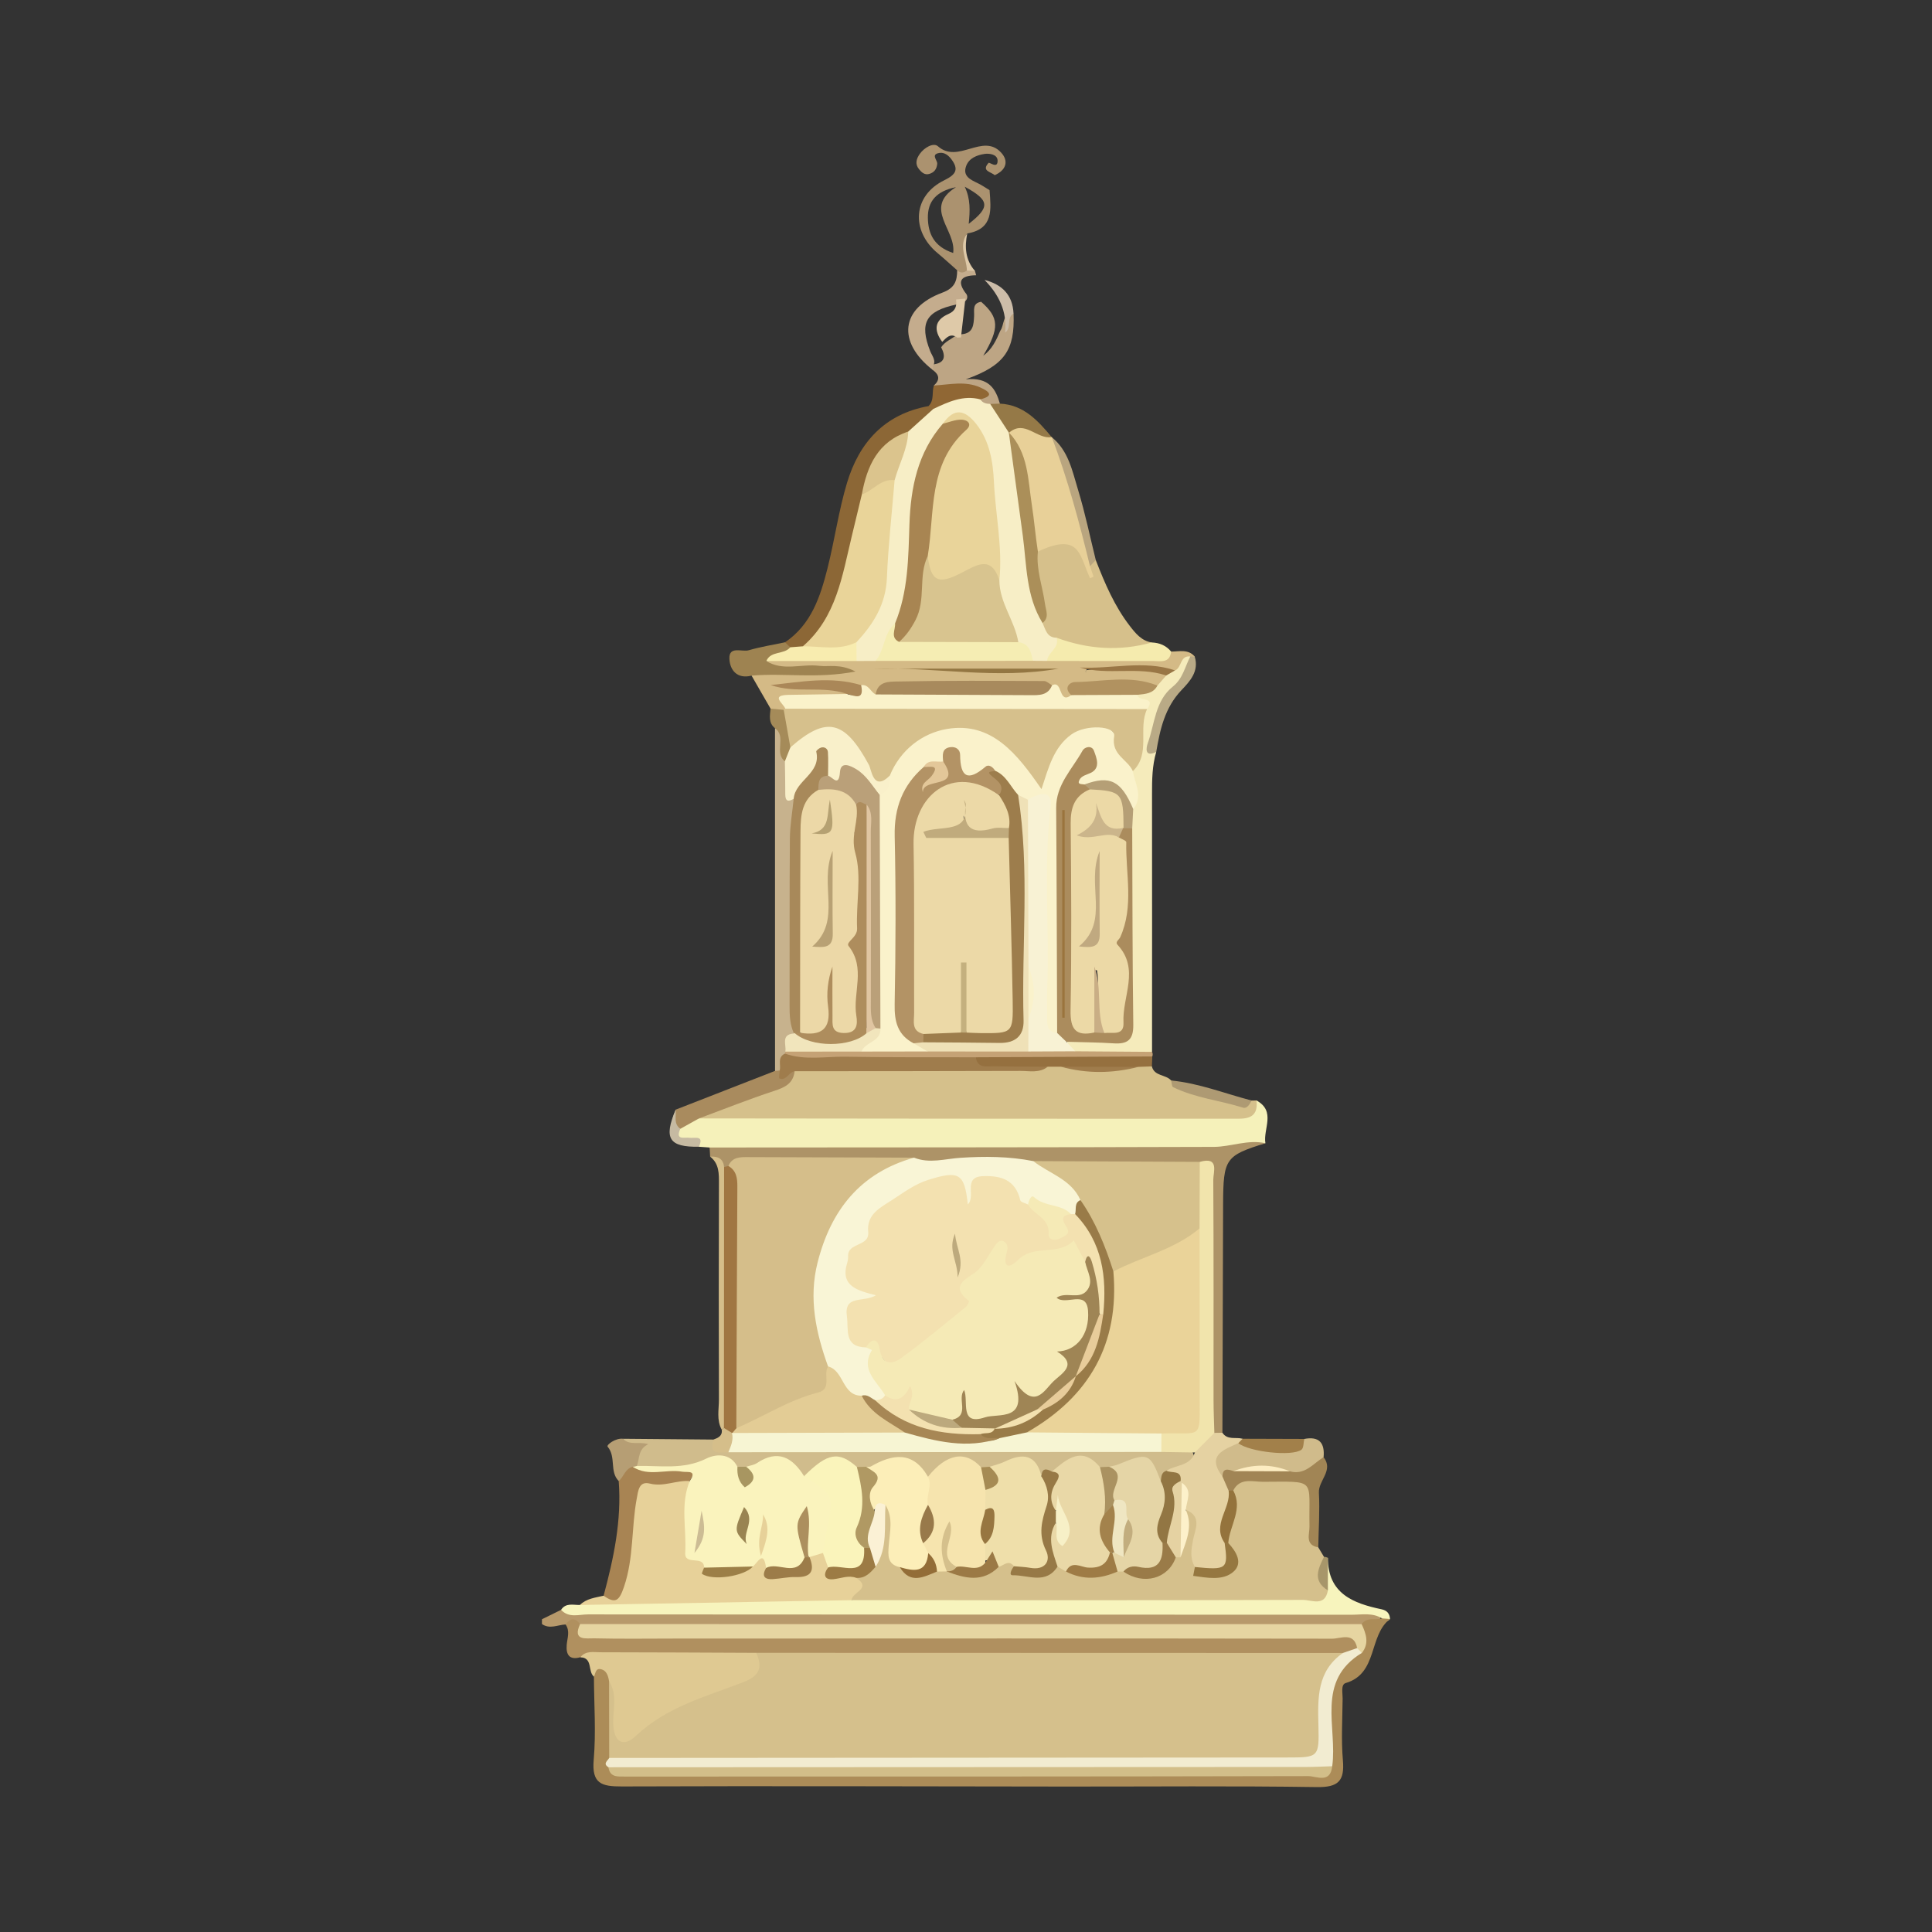 <?xml version="1.0" encoding="utf-8"?>
<!-- Generator: Adobe Illustrator 17.0.0, SVG Export Plug-In . SVG Version: 6.00 Build 0)  -->
<!DOCTYPE svg PUBLIC "-//W3C//DTD SVG 1.1//EN" "http://www.w3.org/Graphics/SVG/1.1/DTD/svg11.dtd">
<svg version="1.1" id="Layer_1" xmlns="http://www.w3.org/2000/svg" xmlns:xlink="http://www.w3.org/1999/xlink" x="0px" y="0px"
	 width="200px" height="200px" viewBox="0 0 200 200" enable-background="new 0 0 200 200" xml:space="preserve">

<rect x="0" y="0" width="200" height="200" fill="#333333" stroke="none"/>

<g>
	<path fill="#B7996B" d="M56.104,167.624c0.659-0.324,1.319-0.649,1.978-0.973c25.809-0.549,51.621-0.126,77.431-0.244
		c2.511-0.012,5.093-0.471,7.463,0.842c-0.284,1.264-1.502,1.023-2.313,1.444c-0.727,0.176-1.468,0.158-2.208,0.158
		c-25.326,0.005-50.651,0.007-75.977-0.001c-0.493,0-0.987,0.005-1.473-0.069c-0.856-0.052-1.59-0.6-2.46-0.617
		c-0.815,0.04-1.639,0.521-2.443-0.045C56.104,167.953,56.104,167.788,56.104,167.624z"/>
	<path fill="#D5C08B" d="M119.242,110.392c0.256,1.044,1.443,0.818,1.993,1.46c2.688,1.054,5.34,2.255,8.335,2.073
		c0.167-0.001,0.335-0.002,0.502-0.004c1.329,1.005,0.189,1.537-0.466,2.008c-0.9,0.648-2.017,0.658-3.087,0.66
		c-17.099,0.036-34.197,0.025-51.296,0.007c-0.74-0.001-1.481-0.027-2.188-0.273c-1.384-0.713-0.529-1.233,0.207-1.613
		c1.44-0.743,3.031-1.11,4.546-1.669c1.732-0.639,3.512-1.173,4.823-2.595c5.952-0.75,11.922-0.174,17.883-0.273
		c2.535-0.042,5.08,0.252,7.603-0.207c0.577-0.137,1.158-0.144,1.74-0.05c2.604,0.485,5.214,0.403,7.826,0.061
		C118.253,109.882,118.783,110.003,119.242,110.392z"/>
	<path fill="#D5C08C" d="M136.468,160.179c0.197,0.328,0.393,0.655,0.59,0.983c0.04,1.459,0.388,2.875,0.605,4.314
		c-0.617,0.837-1.533,0.897-2.437,0.895c-15.327-0.04-30.654,0.153-45.973-0.088c-2.33-0.573-0.349-2.107-0.688-3.129
		c0.507-0.577,1.27-0.863,1.715-1.511c1.01-1.859,0.14-4.146,1.363-5.952c1.434,0.417,1.019,1.64,1.085,2.605
		c0.081,1.194-0.286,2.448,0.587,3.502c1.101,1.334,2.459,0.532,3.729,0.446c0.353-0.03,0.701-0.002,1.047,0.067
		c1.718,0.277,3.442,0.633,5.016-0.51c0.651-0.314,1.305-0.624,1.961-0.012c1.354,1.473,2.824,0.674,4.278,0.214
		c0.487-0.067,0.924,0.105,1.362,0.276c1.61,0.525,3.225,0.241,4.839,0.032c0.23-0.009,0.459,0.014,0.684,0.063
		c1.938,0.528,3.83,0.858,5.163-1.207c0.12-0.19,0.253-0.37,0.387-0.55c0.904-1.383,0.226-3.178,1.186-4.545
		c1.493,0.094,1.283,1.266,1.314,2.194c0.038,1.144-0.342,2.276-0.172,3.429c0.493,1.784,1.826,0.874,2.711,0.676
		c0.985-0.22,0.533-1.127,0.311-1.79c-0.126-0.376-0.305-0.734-0.387-1.129c0.233-1.883,0.735-3.732,0.698-5.652
		c1.479-1.184,6.169-1.622,7.583-0.726c0.875,0.555,0.941,1.41,1.013,2.331C136.162,156.997,135.615,158.654,136.468,160.179z"/>
	<path fill="#F5F1BA" d="M72.358,115.778c18.397,0.018,36.794,0.047,55.192,0.03c1.181-0.001,2.765,0.18,2.523-1.886
		c2.039,1.115,0.671,2.938,0.921,4.425c-11.612,2.376-23.358,0.726-35.036,1.109c-6.481,0.212-12.979,0.04-19.469,0.022
		c-1.058-0.003-2.159,0.153-3.029-0.688c-0.369-0.026-0.738-0.053-1.107-0.079c-0.391-0.51-0.976-0.383-1.502-0.466
		c-1.116-0.175-1.233-0.771-0.667-1.641C70.793,116.025,71.425,115.504,72.358,115.778z"/>
	<path fill="#E7D199" d="M88.64,163.341c1.687,1.141-0.519,1.496-0.465,2.307c-0.695,0.737-1.614,0.717-2.514,0.728
		c-7.766,0.093-15.533,0.052-23.298,0.247c-0.796,0.02-1.658,0.184-2.331-0.476c0.68-0.672,1.591-0.756,2.454-0.959
		c0.888,0.221,1.111-0.331,1.294-1.037c0.514-1.978,0.92-3.944,1.107-6.009c0.509-5.598,0.564-5.332,6.378-5.052
		c0.823,1.599,0.221,3.293,0.243,4.932c0.021,1.53,0.22,2.829,1.557,3.736c1.462,1.414,2.949,1.038,4.442,0.059
		c0.713-0.684,1.43-1.506,2.167-0.027c1.241,1.428,2.872,1.187,4.01-0.6c0.412-0.465,0.898-0.739,1.545-0.594
		c0.496,0.353,0.689,0.889,0.869,1.432C86.431,163.457,88.223,162.079,88.64,163.341z"/>
	<path fill="#B0905F" d="M58.547,168.163c0.485-0.68,0.986-0.717,1.506-0.038c0.849,1.179,2.109,0.715,3.193,0.716
		c24.583,0.029,49.165,0.009,73.748,0.053c1.33,0.002,3.099-0.665,3.697,1.431c-0.256,0.95-1.001,1.243-1.857,1.389
		c-9.197,0.36-18.4,0.136-27.601,0.149c-10.927,0.016-21.855,0.125-32.781-0.063c-6.123,0.029-12.25,0.28-18.366-0.245
		c-1.149,0.328-1.505-0.272-1.421-1.276C58.724,169.561,59.033,168.845,58.547,168.163z"/>
	<path fill="#F7F4BD" d="M60.031,166.147c9.381-0.166,18.762-0.333,28.144-0.499c15.573,0.004,31.146,0.022,46.719-0.026
		c0.878-0.003,2.265,0.741,2.568-0.987c-0.629-1.125-0.634-2.251-0.004-3.377c0.005,3.71,2.607,4.716,5.569,5.337
		c0.557,0.117,0.835,0.446,0.869,1.001c-0.303,0.33-0.577,0.261-0.833-0.06c-0.981-0.617-2.08-0.378-3.125-0.379
		c-26.354-0.018-52.709-0.013-79.063-0.035c-0.937-0.001-1.987,0.406-2.793-0.473C58.579,165.895,59.341,166.159,60.031,166.147z"/>
	<path fill="#AC8C58" d="M143.063,167.537c0.278,0.02,0.556,0.04,0.833,0.06c-2.243,1.699-1.224,5.641-4.585,6.63
		c-0.529,0.156-0.316,1.035-0.322,1.59c-0.021,2.135-0.158,4.284,0.027,6.403c0.188,2.155-0.486,2.813-2.703,2.779
		c-8.622-0.131-17.248-0.048-25.872-0.055c-15.36-0.013-30.719-0.069-46.078-0.011c-2.098,0.008-3.117-0.295-2.903-2.752
		c0.249-2.852,0.035-5.743,0.022-8.618c-0.249-0.513-0.201-1.055,0.388-1.139c1.142-0.163,1.498,0.7,1.744,1.605
		c0.113,2.462,0.141,4.926,0.002,7.387c-0.118,0.575-0.452,1.196,0.346,1.585c0.892,0.293,1.802,0.203,2.7,0.203
		c22.409,0.008,44.817,0.01,67.226-0.008c1.035-0.001,2.154,0.289,3.054-0.526c0.696-1.832,0.411-3.747,0.315-5.599
		c-0.137-2.647,0.619-4.654,3.062-5.868c1.199-0.819,0.076-2.122,0.637-3.076C141.496,167.35,142.368,167.76,143.063,167.537z"/>
	<path fill="#AD9367" d="M73.459,118.789c17.399-0.013,34.798-0.009,52.197-0.064c1.775-0.006,3.517-0.788,5.337-0.378
		c-4.135,1.279-4.36,1.592-4.378,6.319c-0.03,7.884-0.048,15.768-0.071,23.652c-0.434,0.347-0.824,0.319-1.164-0.135
		c-0.585-1.06-0.435-2.223-0.437-3.355c-0.014-7.182,0.014-14.364-0.032-21.546c-0.005-0.85,0.54-2.089-1.019-2.313
		c-5.63,0.059-11.257,0.124-16.88-0.126c-4.192-0.892-8.44,0.348-12.64-0.309c-6.108,0.047-12.22-0.298-18.315,0.263
		c-0.243,0.118-0.503,0.183-0.773,0.196c-0.722-0.23-1.011-1.075-1.77-1.26C73.496,119.419,73.478,119.104,73.459,118.789z"/>
	<path fill="#DFC992" d="M63.051,174.048c-0.093-0.56-0.244-1.133-0.872-1.26c-0.536-0.108-0.526,0.455-0.696,0.775
		c-0.664-0.532-0.08-1.931-1.396-2.009c0.547-0.699,1.333-0.512,2.041-0.512c5.391,0.006,10.783,0.035,16.174,0.058
		c1.247,1.872,1.145,2.486-0.688,3.387c-2.123,1.042-4.427,1.642-6.544,2.734c-1.595,0.823-3.236,1.507-4.594,2.739
		c-0.662,0.601-1.517,1.083-2.461,0.613c-0.899-0.448-0.711-1.36-0.755-2.165C63.179,176.954,63.491,175.483,63.051,174.048z"/>
	<path fill="#F5EBBB" d="M119.692,77.844c-0.42,1.421-0.437,2.878-0.435,4.346c0.013,8.899,0.004,17.799,0.002,26.698
		c-2.496,1.306-5.114,0.634-7.703,0.484c-0.598-0.386-1.607-0.519-1.031-1.642c0.795-0.568,1.72-0.465,2.616-0.488
		c3.439-0.086,3.444-0.082,3.447-3.617c0.006-5.835-0.007-11.67,0.004-17.504c0.012-0.701,0.021-1.404,0.168-2.093
		c0.639-1.365,0.047-2.795,0.205-4.186c0.996-1.864,0.393-4.051,1.183-5.953c0.387-0.776-0.481-1.245-0.486-1.927
		c0.426-0.623,1.209-0.749,1.723-1.249c0.395-0.33,0.759-0.693,1.134-1.044c0.307-0.285,0.624-0.559,0.912-0.864
		c0.475-0.573,0.829-1.4,1.829-0.892c0.247,1.365-0.444,2.445-1.355,3.216c-1.703,1.441-1.751,3.589-2.592,5.389
		C119.115,76.945,119.267,77.485,119.692,77.844z"/>
	<path fill="#D0BC8C" d="M64.503,148.941c3.119,0.027,6.238,0.055,9.356,0.082c0.706,0.944,1.693,0.698,2.649,0.612
		c14.444-0.116,28.878-0.039,43.31-0.01c1.159,0.047,2.34-0.112,3.461,0.327c1.242,2.267-1.076,2.007-1.959,2.769
		c-0.398,0.254-0.749,0.591-1.22,0.721c-1.35-2.264-3.27-1.84-5.257-1.106c-0.345-0.001-0.674-0.07-0.989-0.207
		c-1.733-1.331-3.274-0.245-4.851,0.391c-0.56-0.256-1.007-0.155-1.308,0.414c-1.506-2.193-3.411-0.928-5.209-0.597
		c-0.352-0.003-0.688-0.076-1.01-0.214c-2.195-1.553-3.77,0.18-5.509,1.043c-1.866-1.759-3.97-1.636-6.168-0.77
		c-0.358-0.002-0.706-0.064-1.043-0.18c-2.122-1.634-3.764,0.145-5.566,0.788c-1.813-1.819-3.867-1.479-5.977-0.662
		c-0.384-0.003-0.753-0.078-1.113-0.207c-1.248-0.599-2.482-0.597-3.794-0.124c-1.968,0.71-3.997,0.658-6.022,0.206
		c-0.145-0.072-0.306-0.153-0.369-0.292c-0.445-0.978-0.525-1.86,0.696-2.35C65.843,149.586,64.839,150.372,64.503,148.941z"/>
	<path fill="#D6C08B" d="M113.436,57.985c0.934,2.401,1.941,4.775,3.53,6.823c0.576,0.742,1.211,1.546,2.274,1.702
		c-0.057,1.053-0.932,1.069-1.602,1.1c-2.762,0.126-5.555,0.404-8.159-0.916c-1.065-0.28-1.701-0.951-1.872-2.048
		c0.267-2.447-1.079-4.762-0.611-7.227c2.336-2.48,4.527-2.147,5.824,0.877C112.992,58.116,113.17,57.959,113.436,57.985z"/>
	<path fill="#D4BA86" d="M123.218,67.959c-1.083-0.13-0.868,1.158-1.572,1.44c-3.065-0.359-6.139-0.157-8.825-0.201
		c-0.711,0.092-0.309,0.603-0.419,0.293c-0.025-0.071,0.012-0.114,0.111-0.127c2.42-0.323,4.85-0.117,7.275-0.116
		c0.424,0,0.755,0.273,0.94,0.678c-0.304,0.348-0.607,0.696-0.911,1.044c-2.17,0.256-4.351,0.052-6.524,0.141
		c-0.861,0.035-1.836-0.132-2.173,1.03c-1.412,1.347-1.839-0.72-2.84-0.814c-4.981-0.386-9.963-0.103-14.943-0.144
		c-0.84-0.007-1.57,0.406-2.306,0.755c-0.851,0.393-1.472-0.311-2.208-0.459c-2.166-1.09-4.492-0.283-6.621-0.59
		c1.764,0.445,3.823-0.703,5.573,0.719c-0.64,1.385-1.93,0.712-2.94,0.923c-1.114,0.232-2.432-0.534-3.34,0.693
		c-0.108,0.207-0.268,0.356-0.477,0.456c-0.48,0.137-0.91,0.082-1.25-0.322c-0.656-1.139-1.312-2.278-1.968-3.418
		c2.318-1.117,4.784-0.114,6.823-0.499c-1.142-0.003-2.618,0.073-4.084-0.041c-0.616-0.048-1.725,0.057-1.031-1.222
		c2.966-0.86,5.994-0.298,8.99-0.427c0.771-0.038,1.542-0.054,2.313,0.004c5.277-0.101,10.553-0.121,15.829-0.005
		c0.605-0.014,1.211-0.056,1.816,0.004c4.258-0.184,8.533,0.288,12.783-0.303c0.851-0.003,1.759-0.28,2.441,0.516
		C123.52,68.196,123.367,68.204,123.218,67.959z"/>
	<path fill="#8C6736" d="M81.266,66.49c2.718-1.838,3.656-4.724,4.4-7.672c0.739-2.927,1.149-5.945,2.015-8.829
		c1.26-4.194,3.902-7.127,8.435-7.95c0.251,0.008,0.437,0.122,0.56,0.341c-0.404,1.332-1.439,2.077-2.555,2.748
		c-2.865,1.171-3.836,3.676-4.501,6.397c-0.615,2.941-1.102,5.911-1.969,8.788c-0.802,2.662-1.793,5.237-4.24,6.906
		c-0.501,0.235-1.02,0.291-1.557,0.151C81.466,67.205,81.155,66.988,81.266,66.49z"/>
	<path fill="#E5D2A2" d="M120.754,152.25c0.973-0.64,2.474-0.459,2.937-1.891c0.249-1.098,0.791-1.905,2.019-2.029
		c0.278-0.004,0.556-0.008,0.834-0.012c0.523,0.791,1.39,0.425,2.09,0.62c0.102,0.388-0.096,0.662-0.345,0.917
		c-0.598,0.572-1.318,0.884-2.202,0.911c0.679,0.573,0.668,1.363,0.987,1.999c0.25,0.546,0.322,1.124,0.311,1.717
		c0.662,1.837-1.139,3.473-0.432,5.315c0.383,0.903,0.862,1.836-0.152,2.626c-1.072,0.835-2.109,0.446-3.105-0.209
		c-0.537-0.909-0.381-1.797-0.191-2.808c0.194-1.032,0.978-2.447-0.751-3.105c-0.699-0.681-0.137-1.712-0.682-2.432
		c-0.109-0.17-0.215-0.344-0.332-0.508C121.445,152.962,120.946,152.74,120.754,152.25z"/>
	<path fill="#C7B28D" d="M80.232,110.86c-0.002-11.824-0.003-23.649-0.005-35.473c1.975,0.43,0.784,2.269,1.466,3.275
		c0.383,1.566-0.097,3.298,0.91,4.752c-0.32,7.531-0.116,15.061-0.112,22.586c0.079,0.911-0.548,1.618-0.717,2.458
		c-0.056,0.22-0.129,0.437-0.205,0.651c-0.249,0.611-0.246,1.324-0.725,1.846C80.622,111.041,80.419,111.003,80.232,110.86z"/>
	<path fill="#A88453" d="M71.397,153.321c-1.381-0.11-2.678,0.625-4.126,0.258c-1.134-0.287-1.207,0.753-1.36,1.576
		c-0.559,3.012-0.295,6.117-1.312,9.105c-0.5,1.47-0.881,1.794-2.114,0.927c1.049-3.888,1.877-7.806,1.564-11.874
		c0.254-0.911,0.383-1.984,1.8-1.379c1.697,0.351,3.416,0.027,5.117,0.172C72.048,152.199,72.045,152.244,71.397,153.321z"/>
	<path fill="#BDA584" d="M104.922,32.465c0.151,3.765-0.915,5.371-4.947,6.802c2.421-0.237,3.1,1.006,3.535,2.516
		c-0.24,0.321-0.577,0.446-0.961,0.476c-0.499-0.021-0.936-0.161-1.186-0.641c-0.135-1.397-1.259-1.212-2.165-1.305
		c-0.85-0.087-1.767,0.281-2.521-0.405c0.644-0.578,0.57-1.109-0.106-1.6c-0.122-0.128-0.163-0.257-0.123-0.386
		c0.04-0.129,0.08-0.193,0.12-0.194c1.224-0.136,1.373-0.795,0.859-1.774c0.373-0.568,0.99-0.826,1.519-1.199
		c0.201-0.083,0.412-0.13,0.626-0.154c1.197-0.112,1.218-1.002,1.267-1.89c0.032-0.585-0.207-1.324,0.73-1.468
		c1.872,1.647,1.913,2.715,0.213,5.583c0.904-0.648,1.353-1.608,1.768-2.591C103.997,33.637,103.707,32.463,104.922,32.465z"/>
	<path fill="#A98B5E" d="M80.232,110.86c0.163-0.005,0.324-0.022,0.484-0.052c0.489,0.501,1.047-0.284,1.543,0.084
		c-0.14,1.266-0.992,1.671-2.106,2.035c-2.628,0.86-5.2,1.89-7.795,2.852c-0.644,0.359-1.287,0.717-1.931,1.076
		c-1.293-0.387-0.746-1.22-0.481-1.985C73.375,113.533,76.803,112.196,80.232,110.86z"/>
	<path fill="#D0BB8B" d="M126.552,152.858c-1.679-2.207,0.099-2.777,1.638-3.461c2.3,0.231,4.632,0.951,6.829-0.438
		c1.535-0.294,2.135,0.405,1.999,1.885c-0.539,1.756-1.858,2.09-3.462,1.903c-1.788-0.434-3.6-0.251-5.404-0.186
		C127.592,152.502,127.018,152.388,126.552,152.858z"/>
	<path fill="#9E8351" d="M81.266,66.49c0.18,0.173,0.36,0.345,0.539,0.518c-0.235,1.501-1.768,0.744-2.475,1.423
		c1.738,1.079,3.648,0.264,5.465,0.493c1.03,0.13,2.109-0.253,3.765,0.591c-3.969,0.769-7.399,0.131-10.762,0.426
		c-1.479,0.377-2.23-0.56-2.291-1.724c-0.073-1.396,1.295-0.699,2.007-0.905C78.741,66.955,80.013,66.755,81.266,66.49z"/>
	<path fill="#A18555" d="M126.552,152.858c0.008-0.931,0.565-0.764,1.136-0.567c1.95-0.316,3.898-0.352,5.846,0.019
		c1.546,0.425,2.399-0.796,3.483-1.466c1.073,1.377-0.552,2.399-0.484,3.684c0.099,1.878-0.033,3.767-0.066,5.652
		c-1.414-0.245-0.893-1.379-0.909-2.162c-0.102-5.024,0.813-4.639-4.824-4.625c-1.077,0.003-2.361-0.461-3.069,0.9
		c-0.15,0.224-0.309,0.232-0.479,0.022C126.975,153.829,126.764,153.343,126.552,152.858z"/>
	<path fill="#F5EBAE" d="M121.235,67.45c-0.138,1.242-1.101,0.974-1.863,0.977c-3.659,0.013-7.319-0.004-10.978-0.01
		c-0.588-1.176,0.449-1.684,0.985-2.398c3.236,1.197,6.52,1.419,9.862,0.491C120.039,66.54,120.718,66.824,121.235,67.45z"/>
	<path fill="#C5A275" d="M111.313,108.83c2.649,0.019,5.297,0.039,7.945,0.058c0.08,0.154,0.089,0.313,0.027,0.475
		c-1.974,1.117-4.146,0.783-6.23,0.705c-4.003-0.15-7.998,0.134-11.997,0.05c-5.607,0.094-11.215-0.081-16.823,0.001
		c-1.067,0.016-2.351,0.336-2.974-1.047l0.036-0.208c2.517-1.304,5.221-0.348,7.821-0.648c2.32-0.082,4.641-0.033,6.961-0.001
		c3.407,0.019,6.814,0.007,10.22-0.018C108.016,108.052,109.695,108.198,111.313,108.83z"/>
	<path fill="#95703F" d="M101.017,109.449c6.09-0.029,12.179-0.057,18.269-0.086c-0.014,0.343-0.029,0.686-0.043,1.029
		c-0.463,0.016-0.925,0.033-1.388,0.049c-2.676,0.292-5.352,0.346-8.027-0.017c-0.456,0.001-0.911,0.003-1.367,0.004
		c-2.178,0.435-4.379,0.118-6.568,0.189C101.131,110.643,100.561,110.398,101.017,109.449z"/>
	<path fill="#D5BE8A" d="M73.515,119.734c0.786-0.047,1.359,0.191,1.442,1.081c0.526,0.597,0.616,1.327,0.618,2.077
		c0.012,7.728,0.034,15.457-0.011,23.185c-0.002,0.415-0.093,0.815-0.23,1.206c-0.128,0.307-0.335,0.545-0.619,0.717
		c-0.554-0.997-0.29-2.082-0.293-3.124c-0.022-7.43-0.019-14.86,0.002-22.29C74.425,121.517,74.467,120.479,73.515,119.734z"/>
	<path fill="#C4AC8D" d="M101.051,28.497c-1.62,0.016-2.06,0.621-0.986,1.98c0.114,0.24,0.077,0.459-0.091,0.66
		c-0.295,0.219-0.632,0.33-0.988,0.389c-3.145,0.675-3.832,1.904-2.694,4.821c0.198,0.508,0.663,0.975,0.273,1.586
		c0.008,0.125,0.01,0.249,0.007,0.374c-3.723-2.9-3.352-6.406,0.979-8.012c1.303-0.483,1.522-1.216,1.538-2.317
		c0.286,0.006,0.571,0.012,0.857,0.018c0.341-0.306,0.666-0.265,0.98,0.043C100.974,28.191,101.016,28.343,101.051,28.497z"/>
	<path fill="#B9AA86" d="M123.218,67.959c0.153,0.006,0.306,0.008,0.458,0.007c0.469,1.52-0.489,2.552-1.37,3.477
		c-1.73,1.816-2.22,4.073-2.614,6.4c-1.248,0.593-1.037-0.464-0.868-0.929c0.727-2.008,0.738-4.366,2.599-5.849
		C122.448,70.249,122.667,69.02,123.218,67.959z"/>
	<path fill="#B9A57F" d="M113.436,57.985c-0.201,0.207-0.402,0.415-0.603,0.622c-2.02-4.142-3.032-8.608-4.173-13.032
		c0.07-0.108,0.141-0.216,0.212-0.324c1.747,1.408,2.138,3.526,2.736,5.485C112.336,53.116,112.837,55.565,113.436,57.985z"/>
	<path fill="#957947" d="M102.504,41.816c0.335-0.011,0.67-0.022,1.005-0.033c2.456,0.122,3.935,1.756,5.364,3.468
		c0,0,0.004-0.01,0.004-0.01c-1.554,1.109-2.933-0.662-4.445-0.265C103.132,44.324,102.384,43.334,102.504,41.816z"/>
	<path fill="#906734" d="M96.676,39.907c1.617-0.086,3.256-0.51,4.829,0.215c0.838,0.386,1.483,0.842-0.022,1.22
		c-1.523,0.81-3.142,1.151-4.862,0.988c-0.168-0.097-0.336-0.195-0.505-0.292C96.742,41.443,96.441,40.604,96.676,39.907z"/>
	<path fill="#B69E74" d="M65.506,151.843c-0.799,0.18-0.92,1.031-1.456,1.471c-0.976-0.965-0.246-2.489-1.148-3.555
		c-0.152-0.18,0.831-0.925,1.601-0.818c0.683,0.741,1.672,0.243,2.605,0.565c-1.074,0.508-0.891,1.485-1.176,2.246
		C65.842,152.025,65.698,152.045,65.506,151.843z"/>
	<path fill="#A2804A" d="M135.019,148.959c-0.09,0.381-0.053,0.932-0.293,1.113c-0.976,0.734-5.426,0.217-6.536-0.675
		c0.149-0.153,0.297-0.306,0.444-0.458C130.763,148.945,132.891,148.952,135.019,148.959z"/>
	<path fill="#AE9A73" d="M129.57,113.926c-0.188,0.381-0.49,0.863-0.88,0.741c-2.407-0.757-4.964-1.003-7.254-2.129
		c-0.144-0.071-0.137-0.45-0.201-0.685C124.117,112.128,126.799,113.207,129.57,113.926z"/>
	<path fill="#A58B59" d="M81.252,78.811c-1.156-0.898,0.21-2.55-1.025-3.424c-0.692-0.554-0.526-1.303-0.46-2.029
		c0.455,0.043,0.91,0.086,1.365,0.129c1.117,0.994,1.025,2.356,1.119,3.664C82.133,77.833,81.891,78.442,81.252,78.811z"/>
	<path fill="#CDBDA9" d="M104.049,34.424c0.222-2.18-0.652-3.931-2.131-5.447c1.808,0.467,2.913,1.541,3.003,3.488
		C104.137,32.898,104.768,33.961,104.049,34.424z"/>
	<path fill="#C6BAA2" d="M69.946,114.87c0.065,0.685-0.237,1.458,0.481,1.985c-0.553,1.214,0.404,0.855,0.96,0.928
		c0.544,0.071,1.528-0.299,0.965,0.928C69.25,118.759,68.684,117.856,69.946,114.87z"/>
	<path fill="#D5BE8A" d="M75.4,150.335c-0.893,0.007-2.075,0.353-1.54-1.313c0.481-0.177,0.944-0.369,0.854-1.022
		c0.075-0.058,0.151-0.117,0.226-0.176c0.565-0.078,0.896,0.239,1.153,0.682C76.393,149.316,76.131,149.914,75.4,150.335z"/>
	<path fill="#A7966A" d="M137.458,161.258c0.002,1.126,0.003,2.251,0.005,3.377c-1.619-0.985-1.012-2.229-0.404-3.473
		C137.198,161.166,137.331,161.198,137.458,161.258z"/>
	<path fill="#DEC9A8" d="M100.924,28.041c-0.326-0.014-0.652-0.029-0.979-0.043c-0.402-1.299-1.043-2.609,0.184-3.83
		C99.85,25.57,99.924,26.9,100.924,28.041z"/>
	<path fill="#E6D5A1" d="M140.956,168.127c0.458,0.991,0.815,1.982,0.025,2.983c-0.277-0.057-0.434-0.229-0.489-0.502
		c-0.332-1.706-1.702-0.97-2.591-0.972c-22.67-0.037-45.341-0.02-68.012-0.013c-2.793,0.001-5.587,0.045-8.378-0.023
		c-0.805-0.02-2.282,0.297-1.459-1.475C87.021,168.125,113.989,168.126,140.956,168.127z"/>
	<path fill="#9F7C4C" d="M101.017,109.449c0.186,1.206,1.137,0.914,1.889,0.931c1.851,0.04,3.702,0.035,5.554,0.049
		c-0.86,0.68-1.877,0.429-2.83,0.432c-7.79,0.027-15.58,0.024-23.371,0.031c-0.615,0.092-0.836,1.017-1.577,0.752
		c-0.078-0.028,0.019-0.545,0.035-0.836c0.142-0.592-0.276-1.36,0.545-1.738c2.063,0.729,4.192,0.285,6.287,0.321
		C92.037,109.47,96.528,109.437,101.017,109.449z"/>
	<path fill="#9F7C4C" d="M109.827,110.425c2.675,0.005,5.351,0.011,8.026,0.017C115.177,111.13,112.502,111.163,109.827,110.425z"/>
	<path fill="#EFDFAA" d="M102.443,151.84c0.537-0.18,1.102-0.304,1.607-0.552c1.874-0.919,3.238-0.695,3.772,1.569
		c1.792,0.923,1.203,2.474,0.945,3.869c-0.163,0.878-0.531,1.676-0.142,2.614c0.415,1.004,0.681,2.211-0.28,2.972
		c-1.05,0.831-2.289,0.618-3.38-0.176c-0.556-0.728-1.057-0.064-1.579,0.062c-0.452-0.417-0.887-0.879-1.601-0.598
		c-0.341-0.526-0.335-1.093-0.206-1.676c0.28-1.261,1.538-2.485,0.139-3.812c-0.26-0.54-0.26-1.087-0.054-1.639
		C102.38,153.732,102.553,152.828,102.443,151.84z"/>
	<path fill="#F6E4AE" d="M102.017,154.235c-0.008,0.686-0.015,1.373-0.023,2.059c0.664,1.187,0.035,2.364-0.026,3.545
		c0.014,0.643,0.027,1.285,0.041,1.928c-0.494,1.477-1.734,0.721-2.661,0.892c-2.233-0.6-1.426-2.319-1.415-3.631
		c-0.241,1.042-0.281,2.201,0.214,3.333c-0.047,0.104-0.095,0.208-0.143,0.312c-0.335,0.005-0.669,0.01-1.004,0.015
		c-0.625-0.483-0.894-1.218-1.314-1.848c-0.213-0.397-0.379-0.802-0.221-1.263c0.689-1.207,0.557-2.466,0.229-3.738
		c-0.2-1.03-0.189-2.034,0.372-2.968c1.917-2.407,3.886-2.756,5.495-0.975C102.193,152.583,102.731,153.287,102.017,154.235z"/>
	<path fill="#E9D8A7" d="M108.89,152.336c1.555-1.289,3.098-2.716,4.978-0.456c1.468,1.277,1.077,2.971,1.037,4.587
		c-0.61,1.48-0.152,2.904,0.246,4.331c-0.01,1.295-0.768,1.812-1.959,1.871c-0.948,0.047-1.896-0.036-2.844,0.013
		c-0.29-0.17-0.58-0.34-0.87-0.51c-1.075-1.349-1.32-2.81-0.6-4.4c0.669-0.32,0.755,0.334,1.142,0.73
		c0.107-0.761-0.304-1.366-0.296-2.018c0.003-0.239-0.031-0.239-0.272-0.156c-1.137,0.057-0.741-0.81-0.781-1.35
		C108.604,154.094,108.878,153.223,108.89,152.336z"/>
	<path fill="#FCEEB8" d="M95.564,159.754c0.175,0.343,0.351,0.685,0.526,1.028c-0.164,2.221-0.756,2.512-2.944,1.449
		c-1.305-0.274-1.22-1.239-1.145-2.236c0.106-1.412,0.495-2.854-0.333-4.194c-0.556-0.096-0.94,0.172-1.257,0.591
		c-0.838-0.366-0.902-1.139-0.701-1.804c0.287-0.952,0.008-1.836-0.039-2.748c0.162-0.008,0.356,0.039,0.481-0.033
		c2.276-1.309,4.362-1.619,5.914,1.067c0.483,0.97-0.242,1.939,0,2.908C95.96,157.112,96.059,158.47,95.564,159.754z"/>
	<path fill="#E5D5A6" d="M114.81,151.837c0.316-0.078,0.647-0.118,0.944-0.241c3.091-1.279,3.299-1.2,4.412,1.745
		c1.338,0.804,1.123,2.019,0.715,3.167c-0.422,1.19-0.386,2.331-0.057,3.507c0.188,2.884-1.063,2.774-4.528,2.677
		c-0.202-0.003-0.405-0.006-0.607-0.009c-0.479-0.343-0.608-0.841-0.616-1.39c-0.01-0.2,0.021-0.397,0.09-0.587
		c0.293-0.243,0.737-0.222,0.974-0.564c0.348-0.879,0.646-1.754,0.231-2.693c-0.232-0.866-0.63-1.632-1.316-2.231
		C114.456,154.129,115.55,152.918,114.81,151.837z"/>
	<path fill="#977946" d="M109.299,157.631c-0.951,1.553-0.311,3.045,0.177,4.542c-1.214,1.897-3.056,0.858-4.627,0.899
		c-0.463,0.012-0.124-0.626,0.115-0.936c0.564,0.054,1.135,0.069,1.69,0.168c1.542,0.276,2.152-0.73,1.628-1.796
		c-0.817-1.666-0.446-3.059,0.063-4.62c0.333-1.023,0.063-2.091-0.524-3.031c0.015-0.872,0.46-0.863,1.068-0.522
		c0.882,0.091,0.828,0.517,0.438,1.128c-0.613,0.962-0.712,1.951-0.028,2.935C109.805,156.81,109.759,157.221,109.299,157.631z"/>
	<path fill="#FBF1D5" d="M90.551,156.404c0.038-0.817,0.441-0.96,1.116-0.605c-0.153,2.162,0.263,4.415-1.025,6.396
		c-0.804-0.317-1.009-1.03-1.175-1.77C89.009,158.865,89.214,157.481,90.551,156.404z"/>
	<path fill="#9A7B48" d="M116.297,162.692c0.398-0.506,1.001-0.612,1.527-0.493c2.185,0.496,2.614-0.703,2.518-2.478
		c0.184-0.152,0.393-0.218,0.631-0.186c0.671,0.372,1.101,0.85,0.743,1.677C120.957,163.433,118.387,164.134,116.297,162.692z"/>
	<path fill="#E5D2A2" d="M121.717,161.213c-0.309-0.5-0.619-1-0.928-1.5c-0.848-2.156,0.544-4.11,0.587-6.191
		c0.005-0.252,0.511-0.312,0.844-0.202l0.122,0.177c0.286,2.579,0.483,5.156-0.137,7.719l-0.244,0L121.717,161.213z"/>
	<path fill="#957740" d="M123.696,162.215c3.312,0.335,3.46,0.215,3.079-2.488c0.127-0.234,0.252-0.222,0.375,0.003
		c0.843,0.9,1.559,2.107,0.511,2.996c-1.104,0.938-2.72,0.596-4.145,0.407C123.576,162.827,123.636,162.521,123.696,162.215z"/>
	<path fill="#9E7B45" d="M115.128,160.692c0.188,0.664,0.376,1.328,0.563,1.992c-1.782,0.786-3.562,0.924-5.343,0
		c0.548-1.191,1.555-0.448,2.273-0.407c1.285,0.073,1.996-0.351,2.281-1.569L115.128,160.692z"/>
	<path fill="#9C7B44" d="M90.061,160.254c0.194,0.647,0.387,1.294,0.581,1.941c-0.537,0.61-1.074,1.219-2.002,1.145
		c-0.817-0.303-1.58,0.06-2.373,0.14c-0.927,0.093-1.091-0.477-0.541-1.214c1.029-1.056,2.969-0.425,3.714-2.008
		C89.646,160.098,89.853,160.105,90.061,160.254z"/>
	<path fill="#9B7945" d="M99.027,162.202c0.985-0.206,2.118,0.606,2.981-0.435c0.241-0.385,0.483-0.77,0.734-1.17
		c0.223,0.553,0.434,1.078,0.644,1.602c-1.661,1.672-3.511,1.192-5.383,0.475c0,0,0.013-0.008,0.013-0.008
		C98.253,162.293,98.749,162.484,99.027,162.202z"/>
	<path fill="#94733C" d="M127.15,159.73c-0.125-0.002-0.25-0.003-0.375-0.003c-1.35-1.917,0.671-3.578,0.412-5.412
		c0.16-0.009,0.319-0.016,0.479-0.022C128.704,156.219,127.292,157.914,127.15,159.73z"/>
	<path fill="#FDF1CA" d="M122.205,161.217c0.045-2.574,0.09-5.148,0.136-7.72c1.18,0.783,0.488,1.839,0.413,2.806
		C123.546,158.049,122.755,159.62,122.205,161.217z"/>
	<path fill="#936D37" d="M93.146,162.23c1.42,0.408,2.767,0.669,2.944-1.449c0.58,0.504,0.87,1.146,0.909,1.907
		C95.631,163.242,94.233,164.044,93.146,162.23z"/>
	<path fill="#FAF3BD" d="M65.506,151.843c0.147-0.009,0.289-0.039,0.426-0.091c2.411-0.049,4.822,0.418,7.193-0.765
		c0.912-0.455,2.471-0.633,3.217,0.858c0.362,0.212,0.346,0.839,0.862,0.819c0.073-0.003-0.069-0.542,0.039-0.827
		c0.376-0.124,0.801-0.172,1.119-0.384c2.168-1.445,3.667-0.584,4.877,1.357c3.298,0.632,3.763,1.295,3.122,4.553
		c-0.233,1.183-0.215,2.462-1.171,3.4c-0.464,0.141-0.928,0.281-1.392,0.422c-0.086-0.076-0.171-0.151-0.257-0.226
		c-0.248-1.176-0.435-2.36-0.402-3.965c-0.248,1.897,0.481,3.319,0.33,4.818c-1.231,1.484-2.707,0.931-4.167,0.508
		c-0.24-1.921-0.852-0.587-1.361-0.156c-1.672,0.607-3.351,0.868-5.054,0.118c0-1.349-2.039-0.151-1.954-1.537
		c0.152-2.475-0.532-5.004,0.466-7.425c0.811-1.178-0.243-0.879-0.777-0.973C68.928,152.051,67.122,152.909,65.506,151.843z"/>
	<path fill="#FAF4BB" d="M85.19,160.764c0.134-0.791,0.245-1.588,0.406-2.374c0.739-3.613,0.744-3.612-2.357-5.579
		c2.42-2.42,3.585-2.622,5.466-0.948c1.335,1.687,1.349,3.604,0.786,5.522c-0.29,0.987-0.326,1.89-0.043,2.843
		c0.219,3.345-2.356,1.589-3.722,2.039C85.547,161.766,85.369,161.265,85.19,160.764z"/>
	<path fill="#9C7C49" d="M79.301,162.32c1.236-0.7,3.143,1.031,3.986-1.099c0.141-0.227,0.281-0.238,0.421,0
		c0,0,0.09-0.036,0.09-0.036c0.575,1.415,0.2,2.126-1.428,2.072c-0.785-0.026-1.574,0.166-2.364,0.213
		C79.096,163.526,78.843,163.128,79.301,162.32z"/>
	<path fill="#9C7F47" d="M72.885,162.283c1.685-0.039,3.369-0.079,5.054-0.118c-0.894,1.021-4.206,1.516-5.27,0.754
		C72.617,162.881,72.808,162.503,72.885,162.283z"/>
	<path fill="#D5C08C" d="M63.051,174.048c0.934,1.435,0.342,3.029,0.439,4.545c0.126,1.949,1.175,2.208,2.348,1.096
		c3.146-2.981,7.212-4.053,11.053-5.529c1.804-0.693,2.038-1.532,1.409-3.061c20.238,0.006,40.476,0.012,60.714,0.017
		c-1.996,2.67-1.816,5.772-1.791,8.856c0.014,1.67-0.817,2.606-2.559,2.627c-0.74,0.009-1.479,0.026-2.219,0.026
		c-21.864,0.001-43.727,0.007-65.591-0.015c-1.28-0.001-2.654,0.331-3.79-0.631C63.061,179.337,63.056,176.692,63.051,174.048z"/>
	<path fill="#F2ECD1" d="M63.065,181.981c23.388-0.016,46.776-0.031,70.163-0.047c3.27-0.002,3.341-0.005,3.255-3.326
		c-0.073-2.84-0.155-5.614,2.531-7.492c0.492-0.17,0.985-0.339,1.477-0.509c0.163,0.167,0.326,0.335,0.489,0.502
		c-4.821,2.916-2.51,7.699-3.069,11.73c-0.726,0.759-1.678,0.56-2.559,0.56c-23.25,0.013-46.499,0.011-69.749,0.003
		c-0.892,0-1.822,0.138-2.617-0.457C62.382,182.574,62.89,182.291,63.065,181.981z"/>
	<path fill="#D2BE89" d="M62.987,182.947c24.073-0.009,48.146-0.017,72.218-0.031c0.902-0.001,1.805-0.049,2.707-0.076
		c-0.198,1.835-1.642,1.021-2.49,1.023c-22.187,0.052-44.375,0.043-66.562,0.044c-1.397,0-2.794-0.001-4.191,0
		C63.924,183.909,63.134,183.992,62.987,182.947z"/>
	<path fill="#D5BE8A" d="M75.401,120.702c0.402-0.955,1.24-0.921,2.069-0.918c5.717,0.02,11.435,0.037,17.152,0.056
		c-0.006,0.361-0.181,0.607-0.502,0.765c-8.191,4.051-10.963,10.535-8.247,19.295c0.146,0.471,0.313,0.935,0.341,1.434
		c0.129,2.064-0.6,3.268-2.805,3.889c-1.843,0.52-3.561,1.61-5.368,2.373c-0.82,0.346-1.682,0.964-2.218-0.381
		c-0.489-4.003-0.115-8.018-0.219-12.025C75.478,130.361,75.825,125.527,75.401,120.702z"/>
	<path fill="#F9F5D6" d="M85.721,141.454c-1.26-3.496-2.03-7.036-1.085-10.76c1.376-5.422,4.424-9.291,9.986-10.854
		c1.599,0.638,3.182,0.121,4.791,0.016c2.515-0.164,5.051-0.152,7.551,0.34c2.168,0.64,4.336,1.282,5.128,3.788
		c-0.02,0.612-0.184,1.177-0.547,1.677c-0.183,0.152-0.395,0.232-0.633,0.245c-1.621-0.188-3.05-1.379-4.798-0.926
		c-0.687-0.005-0.985-0.496-1.265-1.011c-0.563-1.034-1.432-1.591-2.609-1.493c-1.282,0.107-1.003,1.303-1.333,2.07
		c-0.098,0.228-0.221,0.437-0.423,0.588c-0.378,0.1-0.637-0.073-0.775-0.399c-1.08-2.546-1.873-2.951-4.314-1.56
		c-2.09,1.19-4.953,1.844-4.747,5.238c0.03,0.5-0.756,0.531-1.138,0.812c-1.634,1.203-1.565,2.86,0.172,3.793
		c0.504,0.271,1.153,0.375,1.126,1.102c-0.021,0.577-0.559,0.713-0.989,0.959c-1.983,1.13-2.012,2.16-0.14,3.807
		c0.367,0.158,1,0.367,0.919,0.661c-0.53,1.914,0.914,3.304,1.209,4.986c-0.126,0.57-0.548,0.739-1.061,0.79
		c-0.608-0.001-1.185-0.204-1.784-0.275C86.917,144.72,86.628,142.809,85.721,141.454z"/>
	<path fill="#D6C18C" d="M111.847,124.232c-0.954-2.161-3.223-2.731-4.884-4.036c5.746,0.026,11.491,0.053,17.237,0.08
		c1.271,2.051,0.631,4.251,0.504,6.411c-0.208,0.729-0.623,1.373-1.251,1.745c-2.566,1.519-5.191,2.925-8.162,3.516
		C113.568,129.635,112.611,126.977,111.847,124.232z"/>
	<path fill="#F1E4AC" d="M124.178,127.163c0.007-2.296,0.015-4.591,0.022-6.886c2.058-0.586,1.393,1.055,1.398,1.869
		c0.048,7.587,0.022,15.175,0.027,22.762c0.001,1.141,0.055,2.282,0.085,3.423c-0.673,0.676-1.346,1.352-2.019,2.029
		c-1.158-0.018-2.315-0.036-3.473-0.055c-0.559-0.723-0.545-1.429,0.056-2.12c3.141-1.213,3.145-1.213,3.149-4.712
		c0.006-4.255,0.003-8.51,0-12.766C123.424,129.468,123.468,128.247,124.178,127.163z"/>
	<path fill="#A07642" d="M75.401,120.702c0.826,0.477,0.934,1.244,0.93,2.11c-0.047,8.346-0.074,16.691-0.107,25.037
		c0.005,0.181-0.061,0.331-0.198,0.45c-0.086,0.011-0.172,0.022-0.257,0.033c-0.276-0.17-0.552-0.339-0.828-0.509
		c0.006-9.003,0.011-18.006,0.017-27.009C75.104,120.774,75.252,120.737,75.401,120.702z"/>
	<path fill="#FAF2CB" d="M96.019,108.847c-2.277,0.004-4.553,0.007-6.83,0.011c-0.219-1.354,1.777-1.876,1.252-3.349
		c0.075-7.529-0.156-15.054,0.114-22.575c0.181-0.934,0.907-1.675,0.949-2.66c3.996-6.931,9.986-7.792,16.101-0.101
		c0.633-1.377,1.054-2.761,2.102-3.803c2.575-2.559,5.177-2.176,6.558,1.08c0.336,0.793,1.359,1.301,1.009,2.38
		c0.207,1.305,1.111,2.604,0.035,3.921c-1.432-1.691-3.091-2.82-5.458-2.2c-1.421-1.15,0.477-1.474,0.606-2.575
		c-1.857,1.564-2.39,3.392-2.393,5.457c-0.01,6.494,0.015,12.988-0.02,19.482c-0.006,1.109,0.293,2.34-0.79,3.206
		c-1.911-0.137-1.533-1.675-1.542-2.77c-0.051-6.314-0.132-12.629,0.012-18.943c0.019-0.841,0.438-1.873-0.835-2.246
		c-0.508-0.025-0.998-0.123-1.455-0.35c-1.118-0.606-1.598-1.936-2.787-2.462c-1.642,0.263-3.386,0.988-3.976-1.618
		c-0.166-0.734-0.705,0.21-1.093,0.32c-0.603,0.377-1.358,0.511-1.786,1.159c-1.789,1.68-2.504,3.753-2.485,6.187
		c0.043,5.658,0.011,11.317,0.015,16.975c0.001,1.406-0.004,2.818,1.246,3.816C95.039,107.75,96.064,107.833,96.019,108.847z"/>
	<path fill="#D6C08C" d="M117.273,79.828c-0.538-1.233-2.264-1.669-1.934-3.611c0.188-1.109-2.941-1.267-4.428-0.189
		c-1.849,1.34-2.364,3.439-3.097,5.663c-2.513-3.646-5.151-7.006-9.774-6.231c-2.526,0.423-4.828,2.139-5.927,4.826
		c-0.303,0.874-0.693,1.545-1.656,0.617c-0.532-0.512-0.866-1.161-1.196-1.816c-1.684-3.344-3.109-3.787-6.303-1.975
		c-0.358,0.203-0.712,0.384-1.14,0.257c-0.229-1.295-0.457-2.589-0.687-3.884c-0.001,0,0.162-0.121,0.162-0.121
		c0.937-0.924,2.137-0.711,3.259-0.698c8.595,0.101,17.191-0.189,25.788,0.124c1.859,0.068,3.756-0.117,5.637-0.129
		c0.986-0.006,1.975,0.019,2.771,0.74C117.775,75.434,119.164,78.008,117.273,79.828z"/>
	<path fill="#AB8C5D" d="M109.435,106.929c-0.03-7.765-0.043-15.531-0.1-23.296c-0.018-2.415,1.664-4.009,2.716-5.904
		c0.258-0.464,0.988-0.568,1.19-0.018c0.279,0.756,0.715,1.797-0.33,2.296c-0.432,0.206-0.943,0.292-1.165,0.722
		c-0.269,0.522,0.241,0.42,0.514,0.477c0.64-0.112,0.73,0.245,0.646,0.754c-1.108,1.618-1.396,3.406-1.352,5.353
		c0.119,5.316-0.019,10.635,0.054,15.952c0.016,1.186-0.22,2.572,1.481,2.937c0.382,0.032,0.765,0.039,1.146,0.022
		c1.065-0.056,1.301-0.835,1.423-1.676c0.314-2.151,1.037-4.326-0.362-6.387c-0.302-0.445-0.197-0.924,0.003-1.396
		c1.333-3.138,0.945-6.354,0.41-9.573c-0.121-0.365-0.145-0.731,0.009-1.093c0.119-0.221,0.285-0.401,0.494-0.54
		c0.369-0.137,0.71-0.124,0.994,0.191c0.028,6.782,0.019,13.563,0.111,20.344c0.021,1.556-0.605,2.009-2.029,1.914
		c-1.629-0.108-3.264-0.113-4.896-0.163C109.853,107.769,109.543,107.454,109.435,106.929z"/>
	<path fill="#FAF2CA" d="M118.75,73.403c-12.485-0.012-24.971-0.025-37.456-0.037c-0.19-0.553-1.605-1.403,0.348-1.434
		c2.019-0.032,4.038-0.061,6.058-0.092c0.911,0.375,1.126-0.351,1.446-0.913c0.779-0.113,0.964,0.706,1.508,0.961
		c1.252-0.776,2.655-0.676,4.04-0.711c4.737-0.121,9.483,0.28,14.214-0.237c1.14-0.596,0.625,2.051,1.989,1.016
		c2.286-1.219,4.578-1.177,6.875-0.03C117.723,72.666,119.748,72.033,118.75,73.403z"/>
	<path fill="#F8F2D4" d="M109.435,106.929c0.319,0.306,0.637,0.611,0.956,0.916c0.308,0.328,0.615,0.657,0.923,0.985
		c-1.622,0.007-3.243,0.015-4.865,0.022c-0.907-0.995-0.674-2.168-0.53-3.33c0.527-1.98,0.45-3.954-0.075-5.924
		c-0.232-4.841-0.071-9.682-0.095-14.523c-0.004-0.817-0.007-1.658,0.663-2.291c1.074-0.642,2.574-1.136,2.35,0.714
		c-0.761,6.295-0.111,12.588-0.356,18.874c-0.041,1.063,0.01,2.13-0.006,3.195C108.39,106.308,108.574,106.868,109.435,106.929z"/>
	<path fill="#B19260" d="M117.771,71.926c-2.292,0.01-4.583,0.02-6.875,0.03c-0.829-0.746-0.185-1.344,0.406-1.351
		c2.84-0.031,5.723-0.761,8.514,0.364C119.381,71.815,118.56,71.836,117.771,71.926z"/>
	<path fill="#B59F76" d="M117.206,85.75c-0.299-0.004-0.597-0.008-0.896-0.013c-0.611-1.821-1.592-3.321-3.492-4.023
		c-0.185-0.169-0.371-0.338-0.556-0.507c2.647-0.973,3.801-0.392,5.047,2.542C117.274,84.416,117.24,85.083,117.206,85.75z"/>
	<path fill="#997645" d="M120.728,69.926c-2.921-0.976-5.999,0.008-8.941-0.825c3.287,0.177,6.593-0.796,9.859,0.298
		C121.339,69.574,121.034,69.75,120.728,69.926z"/>
	<path fill="#F7F5D3" d="M120.232,148.394c-0.004,0.637-0.008,1.274-0.012,1.91c-14.94,0.01-29.881,0.021-44.82,0.031
		c0.262-0.642,0.565-1.276,0.369-2.002c0,0,0.044,0.009,0.044,0.009c5.001-1.427,10.113-0.496,15.171-0.704
		c0.731-0.03,1.475,0.037,2.21,0.059c2.589,0.241,5.06,1.376,7.741,1.01c0.805-0.11,1.64,0.004,2.418-0.327
		c1.15-0.26,2.265-0.702,3.472-0.675c3.401-0.151,6.802-0.108,10.203-0.083C118.141,147.629,119.324,147.478,120.232,148.394z"/>
	<path fill="#B09963" d="M89.448,160.228c-0.757-0.523-1.095-1.386-0.761-2.105c0.985-2.123,0.521-4.174,0.019-6.259
		c0.322-0.008,0.643-0.017,0.965-0.025c0.703,0.537,1.84,0.801,0.693,2.112c-0.512,0.585-0.379,1.667,0.188,2.454
		c-0.082,1.294-1.186,2.458-0.491,3.85C89.857,160.245,89.652,160.237,89.448,160.228z"/>
	<path fill="#927643" d="M122.219,153.32c-0.461,0.202-1.005,0.543-0.845,1.024c0.634,1.905-0.445,3.578-0.586,5.369
		c-0.148,0.005-0.297,0.008-0.445,0.008c-0.824-0.928-0.585-1.898-0.162-2.911c0.479-1.146,0.583-2.316-0.014-3.47
		c0.062-0.436,0.022-0.927,0.588-1.091C121.285,152.549,122.354,152.111,122.219,153.32z"/>
	<path fill="#AA9261" d="M114.81,151.837c2.045,0.86-0.126,2.395,0.556,3.473c0.131,0.19,0.169,0.396,0.116,0.621
		c-0.265,0.455-0.394,1.102-1.173,0.837c0.245-1.665-0.036-3.282-0.442-4.888C114.182,151.866,114.496,151.851,114.81,151.837z"/>
	<path fill="#A68B54" d="M102.017,154.235c-0.152-0.779-0.305-1.559-0.457-2.338c0.295-0.019,0.589-0.038,0.883-0.057
		C103.59,152.868,103.845,153.737,102.017,154.235z"/>
	<path fill="#A89661" d="M77.243,151.837c0.951,0.745,1.108,1.454-0.143,2.129c-0.641-0.563-0.813-1.299-0.759-2.122
		C76.643,151.842,76.943,151.84,77.243,151.837z"/>
	<path fill="#F7EEC6" d="M96.62,42.33c1.541-0.72,3.079-1.457,4.862-0.988c0.237,0.381,0.615,0.459,1.021,0.474
		c0.648,0.995,1.297,1.989,1.945,2.984c0.099,0.097,0.198,0.194,0.299,0.289c1.245,3.566,1.442,7.32,1.829,11.02
		c0.296,2.829,0.898,5.589,1.346,8.383c0.316,0.671,0.445,1.519,1.456,1.527c0.326,1.069-0.914,1.494-0.985,2.398
		c-0.489-0.004-0.978-0.008-1.466-0.011c-0.715-0.618-1.336-1.32-1.89-2.086c-1.196-1.963-2.053-4.043-2.221-6.364
		c0.032-4.109-0.411-8.18-0.995-12.238c-0.165-1.147-0.549-2.232-1.218-3.194c-0.772-1.11-1.623-1.335-2.561-0.18
		c-2.555,3.079-3.139,6.772-3.252,10.586c-0.098,3.277-0.226,6.537-1.481,9.631c-1.111,1.131-0.998,3.116-2.674,3.858
		c-0.654,0.003-1.308,0.005-1.962,0.008c-0.507-0.557-0.625-1.209-0.474-1.927c3.392-4.054,3.279-9.003,3.504-13.859
		c0.045-0.979,0.188-1.942,0.294-2.912c0.524-1.744,0.837-3.573,2.022-5.053C94.887,43.893,95.753,43.111,96.62,42.33z"/>
	<path fill="#E8D098" d="M104.45,44.8c1.632-1.419,2.907,0.735,4.427,0.441c1.658,4.355,2.855,8.846,3.957,13.366
		c0.123,0.362,0.246,0.723,0.369,1.084c-0.118,0.057-0.235,0.114-0.353,0.171c-0.563-1.13-0.851-2.691-1.763-3.272
		c-0.95-0.606-2.465-0.046-3.646,0.512c-1.326-1.081-1.026-2.674-1.191-4.073c-0.334-2.823-0.715-5.62-1.82-8.266L104.45,44.8z"/>
	<path fill="#AB8F59" d="M104.43,44.762c2.03,2.106,1.983,4.92,2.386,7.515c0.247,1.59,0.376,3.22,0.626,4.824
		c-0.193,1.865,0.489,3.613,0.736,5.42c0.096,0.704,0.473,1.392-0.253,1.971c-1.721-2.775-1.634-5.958-2.044-9.03
		C105.403,51.895,104.913,48.329,104.43,44.762z"/>
	<path fill="#F5EDB3" d="M105.416,66.479c1.16,0.128,1.313,1.046,1.512,1.927c-5.431,0.004-10.862,0.008-16.293,0.012
		c0.976-1.138,0.816-2.867,2.022-3.884c0.522,0.43,0.78,1.202,1.614,1.235c2.712-0.055,5.415-0.045,8.118-0.026
		C103.45,65.75,104.539,65.691,105.416,66.479z"/>
	<path fill="#A88A5D" d="M108.907,70.94c-0.424,1.08-1.362,1.027-2.271,1.023c-5.328-0.023-10.655-0.05-15.983-0.075
		c0.186-1.39,1.445-1.323,2.264-1.34c5.052-0.105,10.107-0.069,15.16-0.047C108.355,70.502,108.631,70.787,108.907,70.94z"/>
	<path fill="#937642" d="M90.425,69.215c6.385,0,12.769,0,19.154,0C103.202,70.363,96.81,69.04,90.425,69.215z"/>
	<path fill="#F8ECAF" d="M88.658,66.481c0.005,0.648,0.01,1.296,0.014,1.944c-3.114,0.002-6.229,0.004-9.343,0.005
		c0.468-1.096,1.832-0.633,2.476-1.423c0.436-0.034,0.871-0.068,1.307-0.102C84.916,66.185,86.758,65.953,88.658,66.481z"/>
	<path fill="#AA8758" d="M89.145,70.927c0.343,1.61-0.634,1.13-1.446,0.913c-2.584-0.901-5.303-0.009-7.923-0.927
		C82.89,70.605,85.991,69.969,89.145,70.927z"/>
	<path fill="#E9D499" d="M88.658,66.481c-1.791,0.895-3.687,0.409-5.546,0.425c3.483-3.024,4.078-7.329,5.077-11.454
		c0.344-1.421,0.684-2.843,1.026-4.264c0.809-1.232,1.671-2.345,3.394-1.477c-0.277,3.37-0.66,6.735-0.797,10.11
		C91.702,62.547,90.424,64.6,88.658,66.481z"/>
	<path fill="#DBC48D" d="M92.61,49.711c-1.428-0.188-2.219,1.085-3.394,1.477c0.537-2.956,1.663-5.478,4.804-6.513
		C93.968,46.47,93.067,48.028,92.61,49.711z"/>
	<path fill="#F9F0CA" d="M81.819,77.37c3.753-3.294,5.631-2.82,8.137,1.822c0.26,0.481,0.442,2.803,2.157,1.094
		c0.056,0.88-0.097,1.65-1.048,2.002c-0.689,0.123-0.983-0.433-1.369-0.812c-0.757-0.743-1.337-1.797-2.579-0.426
		c-0.47,0.518-1.375,0.113-1.775-0.664c-0.19-0.454-0.184-0.928-0.132-1.444c-0.969,1.318-1.721,2.77-3.048,3.752
		c-0.567,0.337-0.876,0.257-0.871-0.484c0.007-1.133-0.025-2.266-0.04-3.398C81.441,78.331,81.63,77.85,81.819,77.37z"/>
	<path fill="#A8895A" d="M82.163,82.694c0.144-1.924,2.87-2.62,2.335-4.888c-0.024-0.1,0.294-0.357,0.49-0.416
		c0.369-0.112,0.694,0.116,0.717,0.459c0.055,0.815,0.016,1.637,0.015,2.456c-0.43,0.668-0.498,1.499-0.964,2.154
		c-1.01,1.567-1.321,3.274-1.297,5.13c0.067,5.383,0.009,10.768,0.016,16.152c0.001,0.895,0.039,1.799-0.271,2.666
		c-0.119,0.282-0.311,0.501-0.573,0.657c-0.146-0.026-0.292-0.053-0.438-0.079c-0.429-0.919-0.459-1.893-0.456-2.888
		c0.017-5.755-0.015-11.509,0.031-17.264C81.778,85.452,82.024,84.073,82.163,82.694z"/>
	<path fill="#F1E5BC" d="M91.142,106.477c0.073,1.387-1.586,1.354-1.953,2.381c-2.63,0.002-5.261,0.004-7.892,0.007
		c0.133-0.706-0.504-1.777,0.894-1.88c0,0,0.063-0.045,0.063-0.045c2.321,0.451,4.637,0.736,6.916-0.205
		c0.405-0.279,0.826-0.521,1.33-0.566C90.752,106.193,90.968,106.292,91.142,106.477z"/>
	<path fill="#DEC9A8" d="M99.936,30.912c-0.152,1.338-0.305,2.676-0.458,4.015c-0.124,0.007-0.248,0.016-0.373,0.024
		c-0.708-0.516-1.127-0.001-1.566,0.44c-0.893-1.2-0.814-2.252,0.625-2.879c0.765-0.333,0.892-0.819,0.808-1.511
		C99.294,30.972,99.615,30.942,99.936,30.912z"/>
	<path fill="#FDEDC2" d="M133.535,152.31c-1.949-0.006-3.897-0.013-5.846-0.019C129.64,151.544,131.589,151.518,133.535,152.31z"/>
	<path fill="#EFE1B7" d="M106.412,82.785c0.019,5.754,0.038,11.508,0.057,17.263c0.311,1.801,0.323,3.602-0.006,5.403
		c-0.004,1.134-0.009,2.269-0.013,3.403c-3.476-0.002-6.952-0.004-10.429-0.006c-0.483-0.282-0.966-0.565-1.449-0.847
		c0.284-0.412,0.703-0.587,1.172-0.675c2.294-0.182,4.596-0.105,6.892-0.077c1.885,0.023,2.657-0.756,2.617-2.654
		c-0.146-6.974,0.147-13.954-0.232-20.926c-0.028-0.506,0.017-0.982,0.375-1.378C105.734,82.455,106.073,82.62,106.412,82.785z"/>
	<path fill="#977641" d="M101.968,159.839c-0.963-1.189-0.158-2.365,0.026-3.545c0.819-0.435,0.973-0.001,0.954,0.711
		C102.92,158.057,102.871,159.094,101.968,159.839z"/>
	<path fill="#98794A" d="M95.564,159.754c-0.673-1.43-0.19-2.715,0.501-3.974C96.93,157.234,97,158.589,95.564,159.754z"/>
	<path fill="#D5C08C" d="M99.027,162.202c-0.246,0.354-0.593,0.486-1.011,0.464c-0.699-1.717-0.803-3.4,0.27-5.172
		C99.072,159.082,96.837,160.996,99.027,162.202z"/>
	<path fill="#F7F0C7" d="M109.299,157.631c0.001-0.411,0.001-0.822,0.002-1.233c0.07-0.548,0.139-1.097,0.209-1.645
		c0.126,1.754,2.355,3.341,0.474,5.295C108.949,159.413,109.605,158.387,109.299,157.631z"/>
	<path fill="#A3824C" d="M114.309,156.768c0.301-0.324,0.603-0.647,0.904-0.971c1.235,1.613,0.631,3.283,0.154,4.949
		c-0.073-0.047-0.153-0.065-0.24-0.054c0,0-0.227,0.015-0.227,0.015C113.877,159.518,113.433,158.242,114.309,156.768z"/>
	<path fill="#EFE6C2" d="M115.368,160.746c-0.683-1.63,0.461-3.317-0.154-4.949c0.051-0.163,0.102-0.325,0.153-0.488
		c1.895-0.381,0.889,1.343,1.418,1.953c0.093,1.341-0.243,2.631-0.458,3.936C116.006,161.048,115.687,160.897,115.368,160.746z"/>
	<path fill="#C2AD7E" d="M116.326,161.199c0.008-1.329-0.241-2.688,0.458-3.936C117.844,158.716,116.791,159.923,116.326,161.199z"
		/>
	<path fill="#AC8F5E" d="M83.708,161.221l-0.211-0.008c0,0-0.211,0.008-0.211,0.008c-1.011-3.477-1.011-3.477,0.232-5.308
		C84.081,157.812,83.422,159.551,83.708,161.221z"/>
	<path fill="#998452" d="M77.026,156.008c1.299,1.396-0.25,2.625,0.277,3.839C75.966,158.48,75.966,158.48,77.026,156.008z"/>
	<path fill="#E7D199" d="M78.989,156.772c0.789,1.279,0.447,2.492-0.214,4.303C78.223,159.192,79.059,158.009,78.989,156.772z"/>
	<path fill="#CCBC94" d="M71.89,160.762c0.284-1.679,0.476-2.817,0.738-4.368C72.971,158.018,73.174,159.207,71.89,160.762z"/>
	<path fill="#E3CC95" d="M93.667,148.295c-5.951,0.016-11.903,0.032-17.854,0.048c0.137-0.164,0.275-0.329,0.411-0.493
		c2.832-1.207,5.432-2.931,8.47-3.695c1.472-0.37,0.485-1.869,1.027-2.701c1.672,0.424,1.431,3.048,3.487,3.03
		C90.685,145.764,92.639,146.488,93.667,148.295z"/>
	<path fill="#F3E1B0" d="M110.865,125.683c0.143-0.001,0.286-0.001,0.429-0.002c2.679,1.622,4.213,6.326,3.32,10.162
		c-0.14,0.235-0.352,0.352-0.625,0.351c-1.213-1.431-0.972-3.251-1.279-4.921c-0.071-0.385,0.091-0.796-0.547-0.523
		c-1.282-1.405-3.129-1.447-6.025,0.004c-1.359,0.681-2.518,1.191-2.724-1.167c-1.099,1.126-1.618,2.405-2.789,3.098
		c-0.284,0.168-0.599,0.492-0.4,0.797c1.365,2.094-0.585,2.697-1.642,3.654c-1.275,1.156-2.639,2.214-3.979,3.292
		c-1.902,1.531-2.703,1.293-3.917-0.871c-0.262-0.467-0.666-0.35-1.033-0.074c-2.327-0.045-1.789-1.817-1.983-3.208
		c-0.32-2.291,1.715-1.394,3.014-2.19c-1.932-0.479-3.709-0.956-2.997-3.304c0.07-0.232,0.119-0.484,0.108-0.724
		c-0.069-1.475,2.236-0.971,2.08-2.522c-0.185-1.837,1.258-2.524,2.464-3.305c1.203-0.779,2.354-1.653,3.766-2.094
		c3.177-0.994,3.74-0.676,4.081,2.545c0.877-0.827-0.567-2.838,1.555-2.925c1.892-0.078,3.386,0.383,3.877,2.498
		c0.046,0.197,0.525,0.293,0.803,0.437c1.509,0.223,2.211,1.375,2.752,2.596C110.058,126.918,109.057,124.904,110.865,125.683z"/>
	<path fill="#F5EAB6" d="M89.654,139.483c0.575-0.993,1.228-0.955,1.402,0.137c0.27,1.694,1.266,1.666,2.239,0.961
		c2.302-1.669,4.481-3.507,6.696-5.295c0.17-0.137,0.354-0.574,0.318-0.602c-1.574-1.252-1.046-1.894,0.458-2.835
		c1.023-0.64,1.569-2.03,2.359-3.062c0.188-0.246,0.501-0.489,0.843-0.245c0.378,0.269,0.376,0.641,0.252,1.084
		c-0.428,1.53,0.155,1.816,1.21,0.768c1.632-1.622,4.123-0.33,5.725-1.988c0.432,0.81,0.806,1.513,1.181,2.216
		c0.861,0.848,1.028,1.939,0.584,2.938c-0.485,1.092-1.589,0.698-2.461,0.726c0.758,0.32,1.897-0.464,2.511,0.46
		c0.611,0.921,0.247,2.013-0.158,2.84c-1.043,2.128-1.758,4.479-3.582,6.146c-0.808,0.738-1.504,1.91-2.9,1.226
		c-0.684-0.335-0.257,0.251-0.322,0.365c-1.127,1.96-3.114,2.052-4.95,2.018c-1.986-0.037-1.021-1.83-1.301-2.776
		c-0.242,0.958,0.708,2.531-1.285,2.821c-1.48-0.235-3.027-0.217-4.316-1.153c-0.493-0.297,0.009-1.933-1.453-1.017
		c-0.377,0.236-0.867-0.299-1.082-0.781c-0.843-1.447-2.606-2.629-1.353-4.682C90.062,139.665,89.858,139.574,89.654,139.483z"/>
	<path fill="#997B48" d="M114.21,136.025c0.379-3.829-0.085-7.42-2.916-10.344c0.155-0.494-0.125-1.155,0.554-1.449
		c1.573,2.261,2.583,4.782,3.409,7.388c0.458,0.406,0.613,0.942,0.658,1.527c0.486,6.236-3.788,13.738-9.605,15.133
		c-0.947,0.199-1.894,0.399-2.84,0.598c-0.701,0.341-1.389,0.431-2.048-0.098c-0.071-0.855,0.692-0.838,1.166-1.125
		c0.21-0.088,0.429-0.155,0.65-0.213c1.653-0.22,3.101-0.95,4.481-1.84c1.354-0.735,2.39-1.797,3.2-3.096
		c0.11-0.193,0.234-0.375,0.365-0.554C113,140.342,112.836,137.803,114.21,136.025z"/>
	<path fill="#A78755" d="M101.506,148.464c0.551,0.631,1.298,0.326,1.963,0.413c-3.348,1.162-6.578,0.331-9.803-0.582
		c-1.62-1.115-3.515-1.906-4.459-3.812c0.584-0.193,0.952,0.252,1.396,0.474c1.302,0.256,2.314,1.132,3.49,1.633
		c1.561,0.664,3.183,1.224,4.95,1.162C99.91,147.722,100.865,147.611,101.506,148.464z"/>
	<path fill="#F3E1B0" d="M101.506,148.464c-4.046,0.112-7.832-0.587-10.903-3.507c0.408-0.038,0.798-0.112,1.016-0.521
		c1.122,0.801,2.004,0.398,2.587-0.961c0.601,1.16-0.22,1.734-0.109,2.444c1.782,1.038,3.681,1.599,5.764,1.425
		c1.032,0.229,2.19-0.301,3.119,0.526C102.689,148.565,101.992,148.252,101.506,148.464z"/>
	<path fill="#F5EAB6" d="M110.865,125.683c-1.055,0.129-0.927,0.613-0.463,1.324c0.512,0.786-0.234,0.961-0.72,1.209
		c-0.538,0.274-1.169,0.093-1.126-0.447c0.132-1.677-1.529-1.989-2.133-3.077c0.067-0.396,0.318-1.052,0.624-0.766
		C108.15,124.959,109.839,124.593,110.865,125.683z"/>
	<path fill="#EAD399" d="M106.31,148.28c6.449-3.692,9.589-9.16,8.947-16.659c2.948-1.537,6.305-2.257,8.922-4.457
		c0.004,5.708,0.017,11.416,0.008,17.124c-0.008,4.905,0.394,3.97-3.954,4.108C115.591,148.356,110.95,148.318,106.31,148.28z"/>
	<path fill="#B39365" d="M95.583,107.898c-0.337,0.034-0.675,0.068-1.012,0.102c-1.645-0.864-1.991-2.235-1.957-4.029
		c0.111-5.805,0.132-11.615,0.004-17.419c-0.065-2.921,0.829-5.269,3.012-7.161c0.494-0.514,1.078-0.451,1.483-0.002
		c0.403,0.448,0.003,0.907-0.306,1.296c0.896-0.343,0.727-1.161,0.828-1.858c-0.062-0.659-0.157-1.372,0.76-1.483
		c0.533-0.065,0.993,0.226,0.997,0.804c0.016,2.324,0.81,2.775,2.635,1.216c0.314-0.269,0.761,0.026,0.986,0.423
		c-0.043,0.895,2.677,2.071-0.277,2.674c-5.121-1.444-7.415,0.271-7.446,5.601c-0.029,5.097,0.001,10.194-0.014,15.291
		c-0.003,1.162,0.085,2.299,0.521,3.389C95.901,107.159,95.864,107.552,95.583,107.898z"/>
	<path fill="#9D7D4C" d="M103.43,82.326c0.61-0.979-0.082-1.433-0.736-1.966c-0.738-0.601,0.09-0.446,0.319-0.573
		c1.162,0.485,1.595,1.663,2.382,2.504c1.229,7.755,0.341,15.561,0.564,23.341c0.047,1.626-0.888,2.357-2.495,2.332
		c-2.627-0.041-5.254-0.045-7.881-0.065c0.006-0.287,0.012-0.574,0.018-0.861c1.069-1.13,2.462-0.722,3.753-0.794
		c0.286-0.004,0.574-0.003,0.86-0.006c3.835-0.12,4.126-0.28,3.967-4.086c-0.208-4.989-0.644-9.968-0.437-14.967
		c0.021-0.394,0.031-0.791,0.04-1.185C104.003,84.743,103.15,83.588,103.43,82.326z"/>
	<path fill="#BAA079" d="M91.142,106.477c-0.164-0.015-0.329-0.031-0.493-0.046c-1.414-0.691-1.163-2.024-1.178-3.206
		c-0.077-6.267,0.077-12.535-0.088-18.794c-0.121-0.568-0.335-1.047-1.051-1.025c-1.056-0.883-2.535-0.825-3.618-1.638
		c0.021-0.704-0.014-1.446,1.006-1.463c0.47,0.108,1.115,1.256,1.234-0.386c0.083-1.142,1.068-0.661,1.668-0.304
		c1.071,0.637,1.677,1.737,2.444,2.673C91.09,90.351,91.116,98.414,91.142,106.477z"/>
	<path fill="#E3C799" d="M97.634,78.827c2.005,2.954-2.156,1.595-2.095,3.196c-0.32-0.953,0.507-1.168,0.889-1.681
		c0.963-1.292-0.22-0.891-0.799-0.952C96.105,78.521,96.945,78.94,97.634,78.827z"/>
	<path fill="#ECD9A6" d="M112.818,81.714c3.32,0.177,3.475,0.356,3.492,4.023c0,0-0.036-0.031-0.036-0.031
		c-0.872,0.651-1.629,0.471-2.321-0.302c-0.179-0.2-0.012-0.567-0.352-0.671c0.101,0.328,0.013,0.612-0.135,0.917
		c-0.331,0.679,0.257,0.281,0.396,0.283c0.757,0.011,1.419,0.234,1.972,0.758c0.264,0.163,0.761,0.332,0.757,0.489
		c-0.071,3.29,0.817,6.65-0.627,9.841c-0.119,0.263-0.553,0.487-0.28,0.78c2.346,2.519,0.477,5.36,0.619,8.04
		c0.077,1.445-1.173,0.984-1.98,1.099c-1.471-1.992-0.359-4.264-0.747-6.374c0.039-0.334-0.508,0.057-0.192-0.037
		c0.02-0.006,0.038,0.034,0.044,0.121c0.149,2.082,0.424,4.168-0.142,6.234c-1.94,0.424-2.498-0.348-2.463-2.304
		c0.115-6.44,0.073-12.884,0.012-19.326C110.818,83.614,111.229,82.376,112.818,81.714z"/>
	<path fill="#9A743D" d="M109.963,105.348c0-7.164,0-14.328,0-21.492c0.083-0.001,0.167-0.001,0.25-0.002c0,7.168,0,14.336,0,21.503
		C110.13,105.354,110.047,105.351,109.963,105.348z"/>
	<path fill="#CBB58B" d="M115.833,86.691c-1.313-0.76-2.703,0.413-4.372-0.216c1.495-0.734,2.27-1.713,1.994-3.346
		c0.544,1.419,0.762,3.045,2.818,2.578C116.126,86.034,115.98,86.363,115.833,86.691z"/>
	<path fill="#C9AE85" d="M113.285,106.883c0-2.277,0-4.554,0-6.83c0.85,2.261,0.137,4.665,1.037,6.887
		C113.976,106.921,113.63,106.902,113.285,106.883z"/>
	<path fill="#FAF2CB" d="M106.462,105.45c0.002-1.801,0.004-3.602,0.006-5.403C107.197,101.849,107.207,103.65,106.462,105.45z"/>
	<path fill="#E9D49A" d="M97.603,43.863c1.174-1.686,2.284-1.461,3.465,0.038c1.388,1.763,1.727,3.922,1.822,5.964
		c0.159,3.404,0.911,6.78,0.564,10.208c-1.327-0.628-2.53-0.837-4.027-0.096c-2.381,1.179-3.491,0.41-3.99-2.315
		c0.373-4.283,0.315-8.684,3.009-12.391C99.377,43.989,97.838,44.354,97.603,43.863z"/>
	<path fill="#D8C48F" d="M96.039,57.564c0.331,2.61,1.058,3.005,3.527,1.72c1.576-0.82,3.06-1.808,3.888,0.789
		c0.007,2.334,1.601,4.181,1.962,6.406c-4.114-0.01-8.227-0.02-12.34-0.029c0.906-2.514,2.066-4.955,1.974-7.735
		C95.032,58.177,95.259,57.559,96.039,57.564z"/>
	<path fill="#A88552" d="M96.039,57.564c-1.014,2.085-0.146,4.5-1.278,6.65c-0.472,0.896-0.973,1.601-1.685,2.236
		c-0.95-0.462-0.36-1.26-0.419-1.916c1.361-3.297,1.372-6.779,1.489-10.265c0.127-3.786,0.851-7.422,3.457-10.406
		c0.628-0.151,1.255-0.419,1.884-0.421c0.644-0.003,1.229,0.444,0.535,1.063C96.034,48.065,96.784,53.036,96.039,57.564z"/>
	<path fill="#ECD8A7" d="M84.713,81.768c1.571-0.172,3.04-0.081,3.915,1.529c0.237,0.235,0.339,0.551,0.506,0.826
		c0.633,1.038-1.239,1.655-0.488,2.55c0.982,1.17,0.622,2.488,0.692,3.759c0.067,1.229,0.073,2.468-0.003,3.696
		c-0.072,1.173,0.418,2.54-0.811,3.393c-0.352,0.244-0.163,0.381-0.074,0.496c1.809,2.36,0.63,5.047,0.798,7.576
		c0.073,1.1-0.606,1.82-1.863,1.797c-1.46-0.027-1.456-1.008-1.429-2.048c0.041-1.581-0.068-3.159-0.027-4.741
		c0.126,1.447,0.006,2.902,0.005,4.351c-0.001,2.595-0.488,2.886-3.109,1.958c0.01-6.964-0.001-13.928,0.043-20.892
		C82.88,84.378,83.014,82.712,84.713,81.768z"/>
	<path fill="#AE8D5D" d="M82.826,106.911c2.142,0.348,3.228-0.316,2.897-2.719c-0.186-1.353-0.034-2.753,0.452-4.133
		c0,1.721-0.011,3.443,0.005,5.164c0.008,0.798-0.161,1.676,1.14,1.714c1.391,0.041,1.481-0.865,1.329-1.777
		c-0.396-2.383,1.013-4.941-0.801-7.227c-0.332-0.418,0.924-0.885,0.879-1.822c-0.125-2.615,0.498-5.39-0.188-7.815
		c-0.529-1.87,0.435-3.355,0.09-5.001c0.356-0.557,0.722-0.067,1.085-0.009c0.29,7.889,0.305,15.778-0.008,23.667
		c-1.652,1.502-5.744,1.495-7.451-0.014C82.445,106.93,82.636,106.92,82.826,106.911z"/>
	<path fill="#E0C5A1" d="M89.705,106.954c0.002-7.889,0.005-15.778,0.008-23.667c0.703,0.86,0.424,1.888,0.429,2.84
		c0.028,5.817,0.014,11.633,0.009,17.45c-0.001,0.982-0.078,1.974,0.498,2.853C90.334,106.605,90.02,106.779,89.705,106.954z"/>
	<path fill="#9F8555" d="M102.981,147.871c-1.146-0.022-2.292-0.044-3.437-0.067c-0.26-0.347-1.244,0.133-0.957-0.838
		c1.859-0.441,0.448-2.162,1.223-3.07c0.482,1.161-0.531,3.716,2.144,2.83c1.385-0.459,4.577,0.504,3.067-3.769
		c2.097,3.111,3.046,0.974,4.052,0.018c0.852-0.809,2.559-1.702,0.347-3.067c1.996-0.043,3.392-1.728,3.213-4.216
		c-0.161-2.229-2.289-0.494-3.255-1.352c0.943-0.667,2.304,0.213,3.095-0.696c0.843-0.968,0.048-2.014-0.137-3.021
		c0.217-0.953,0.52-0.558,0.688-0.008c0.541,1.768,0.809,3.584,0.801,5.437c-0.176,2.39-1.141,4.477-2.466,6.426l0.017-0.023
		c-1.054,1.54-2.469,2.681-4.037,3.652c-1.309,0.975-2.875,1.323-4.389,1.801L102.981,147.871z"/>
	<path fill="#E8CC9A" d="M111.358,142.479c0.822-2.142,1.644-4.284,2.466-6.426c0.129-0.008,0.258-0.017,0.386-0.027
		C113.855,138.44,113.436,140.826,111.358,142.479z"/>
	<path fill="#BDAA7D" d="M98.864,127.706c0.131,1.595,1.039,2.696,0.268,4.533C99.139,130.511,98.099,129.428,98.864,127.706z"/>
	<path fill="#BCA97D" d="M98.587,146.966c0.319,0.28,0.638,0.559,0.957,0.839c-2.094,0.177-3.921-0.419-5.446-1.885
		C95.594,146.269,97.09,146.617,98.587,146.966z"/>
	<path fill="#E8CC9A" d="M107.382,145.9c1.331-1.148,2.662-2.296,3.993-3.444c-0.543,1.746-1.791,2.798-3.422,3.472
		C107.753,146.112,107.563,146.103,107.382,145.9z"/>
	<path fill="#F3E1B0" d="M107.382,145.9c0.19,0.009,0.38,0.018,0.571,0.027c-1.41,1.311-3.081,1.964-5.004,1.981
		C104.426,147.239,105.904,146.57,107.382,145.9z"/>
	<path fill="#ECD9A7" d="M104.418,86.743c0.142,5.606,0.32,11.211,0.414,16.817c0.057,3.413,0,3.416-3.319,3.388
		c-0.489-0.004-0.977-0.036-1.465-0.056c-0.673-2.499-0.005-5.04-0.282-7.07c-0.269,2.024,0.393,4.574-0.286,7.065
		c-1.293,0.05-2.587,0.1-3.88,0.15c-1.292-0.298-0.965-1.339-0.969-2.188c-0.025-5.825,0.045-11.652-0.061-17.475
		c-0.091-4.953,4.011-8.499,8.859-5.048c0.673,1.032,1.251,2.093,1.014,3.396c-1.126,0.95-2.526,0.465-3.776,0.61
		c-1.493,0.173-0.619-1.28-0.931-1.908c0.105,0.925-0.051,1.724-1.102,1.77C100.437,86.985,102.536,85.444,104.418,86.743z"/>
	<path fill="#C0AB7D" d="M104.418,86.743c-2.843,0-5.686,0-8.53,0c-0.1-0.207-0.201-0.415-0.301-0.622
		c1.701-0.753,5.193,0.375,4.2-3.332c0.068,0.172,0.217,0.357,0.193,0.515c-0.341,2.24,0.479,3.111,2.753,2.464
		c0.532-0.151,1.139-0.038,1.712-0.047C104.436,86.062,104.427,86.402,104.418,86.743z"/>
	<path fill="#C4B07E" d="M99.481,106.886c0-2.415,0-4.831,0-7.246c0.189-0.002,0.378-0.003,0.567-0.005c0,2.419,0,4.838,0,7.256
		C99.859,106.89,99.67,106.888,99.481,106.886z"/>
	<path fill="#C0A980" d="M113.834,88.097c0,3.238-0.024,5.901,0.009,8.563c0.019,1.518-0.9,1.442-2.149,1.312
		C114.937,95.282,112.395,91.635,113.834,88.097z"/>
	<path fill="#B8A174" d="M86.196,88.078c0,3.233-0.031,5.901,0.012,8.569c0.025,1.531-0.904,1.437-2.125,1.341
		C87.221,95.261,84.726,91.613,86.196,88.078z"/>
	<path fill="#B5A172" d="M84.022,86.274c1.952-0.348,1.554-1.95,1.889-3.49C86.439,86.305,86.324,86.508,84.022,86.274z"/>
	<path fill="#AB926F" d="M103.635,15.794c-1.902-2.061-4.439,1.204-6.538-0.651c-0.465-0.411-1.418,0.13-1.884,0.791
		c-0.35,0.496-0.517,1.041-0.078,1.58c0.262,0.322,0.581,0.623,1.041,0.496c0.515-0.142,0.796-0.486,0.846-1.056
		c0.033-0.379-0.704-0.964,0.217-1.122c0.529-0.091,0.957,0.262,1.25,0.655c0.791,1.06,0.47,1.583-0.743,2.176
		c-3.234,1.582-3.495,5.209-0.679,7.547c0.688,0.571,1.347,1.179,2.019,1.769c0.329,0.321,0.666,0.28,1.009,0.025
		c-0.034-1.28-0.903-2.565,0.032-3.836c2.757-0.471,2.456-2.518,2.313-4.484c-0.415-0.247-0.813-0.527-1.247-0.733
		c-0.759-0.36-1.552-0.731-1.179-1.761c0.299-0.826,1.127-1.137,1.903-1.255c0.503-0.077,1.336,0.041,1.354,0.682
		c0.025,0.913-0.837,0.139-0.935,0.246c-0.772,0.849,0.256,0.916,0.636,1.272C104.141,17.62,104.459,16.686,103.635,15.794z
		 M98.672,26.189c-1.975-0.656-2.594-1.982-2.619-3.639c-0.025-1.674,0.84-2.752,2.908-3.176
		C95.502,21.558,99.015,23.794,98.672,26.189z M100.282,23.175c0.13-1.35,0.204-2.531-0.41-3.847
		C102.456,20.746,102.522,21.429,100.282,23.175z"/>
</g>
</svg>

